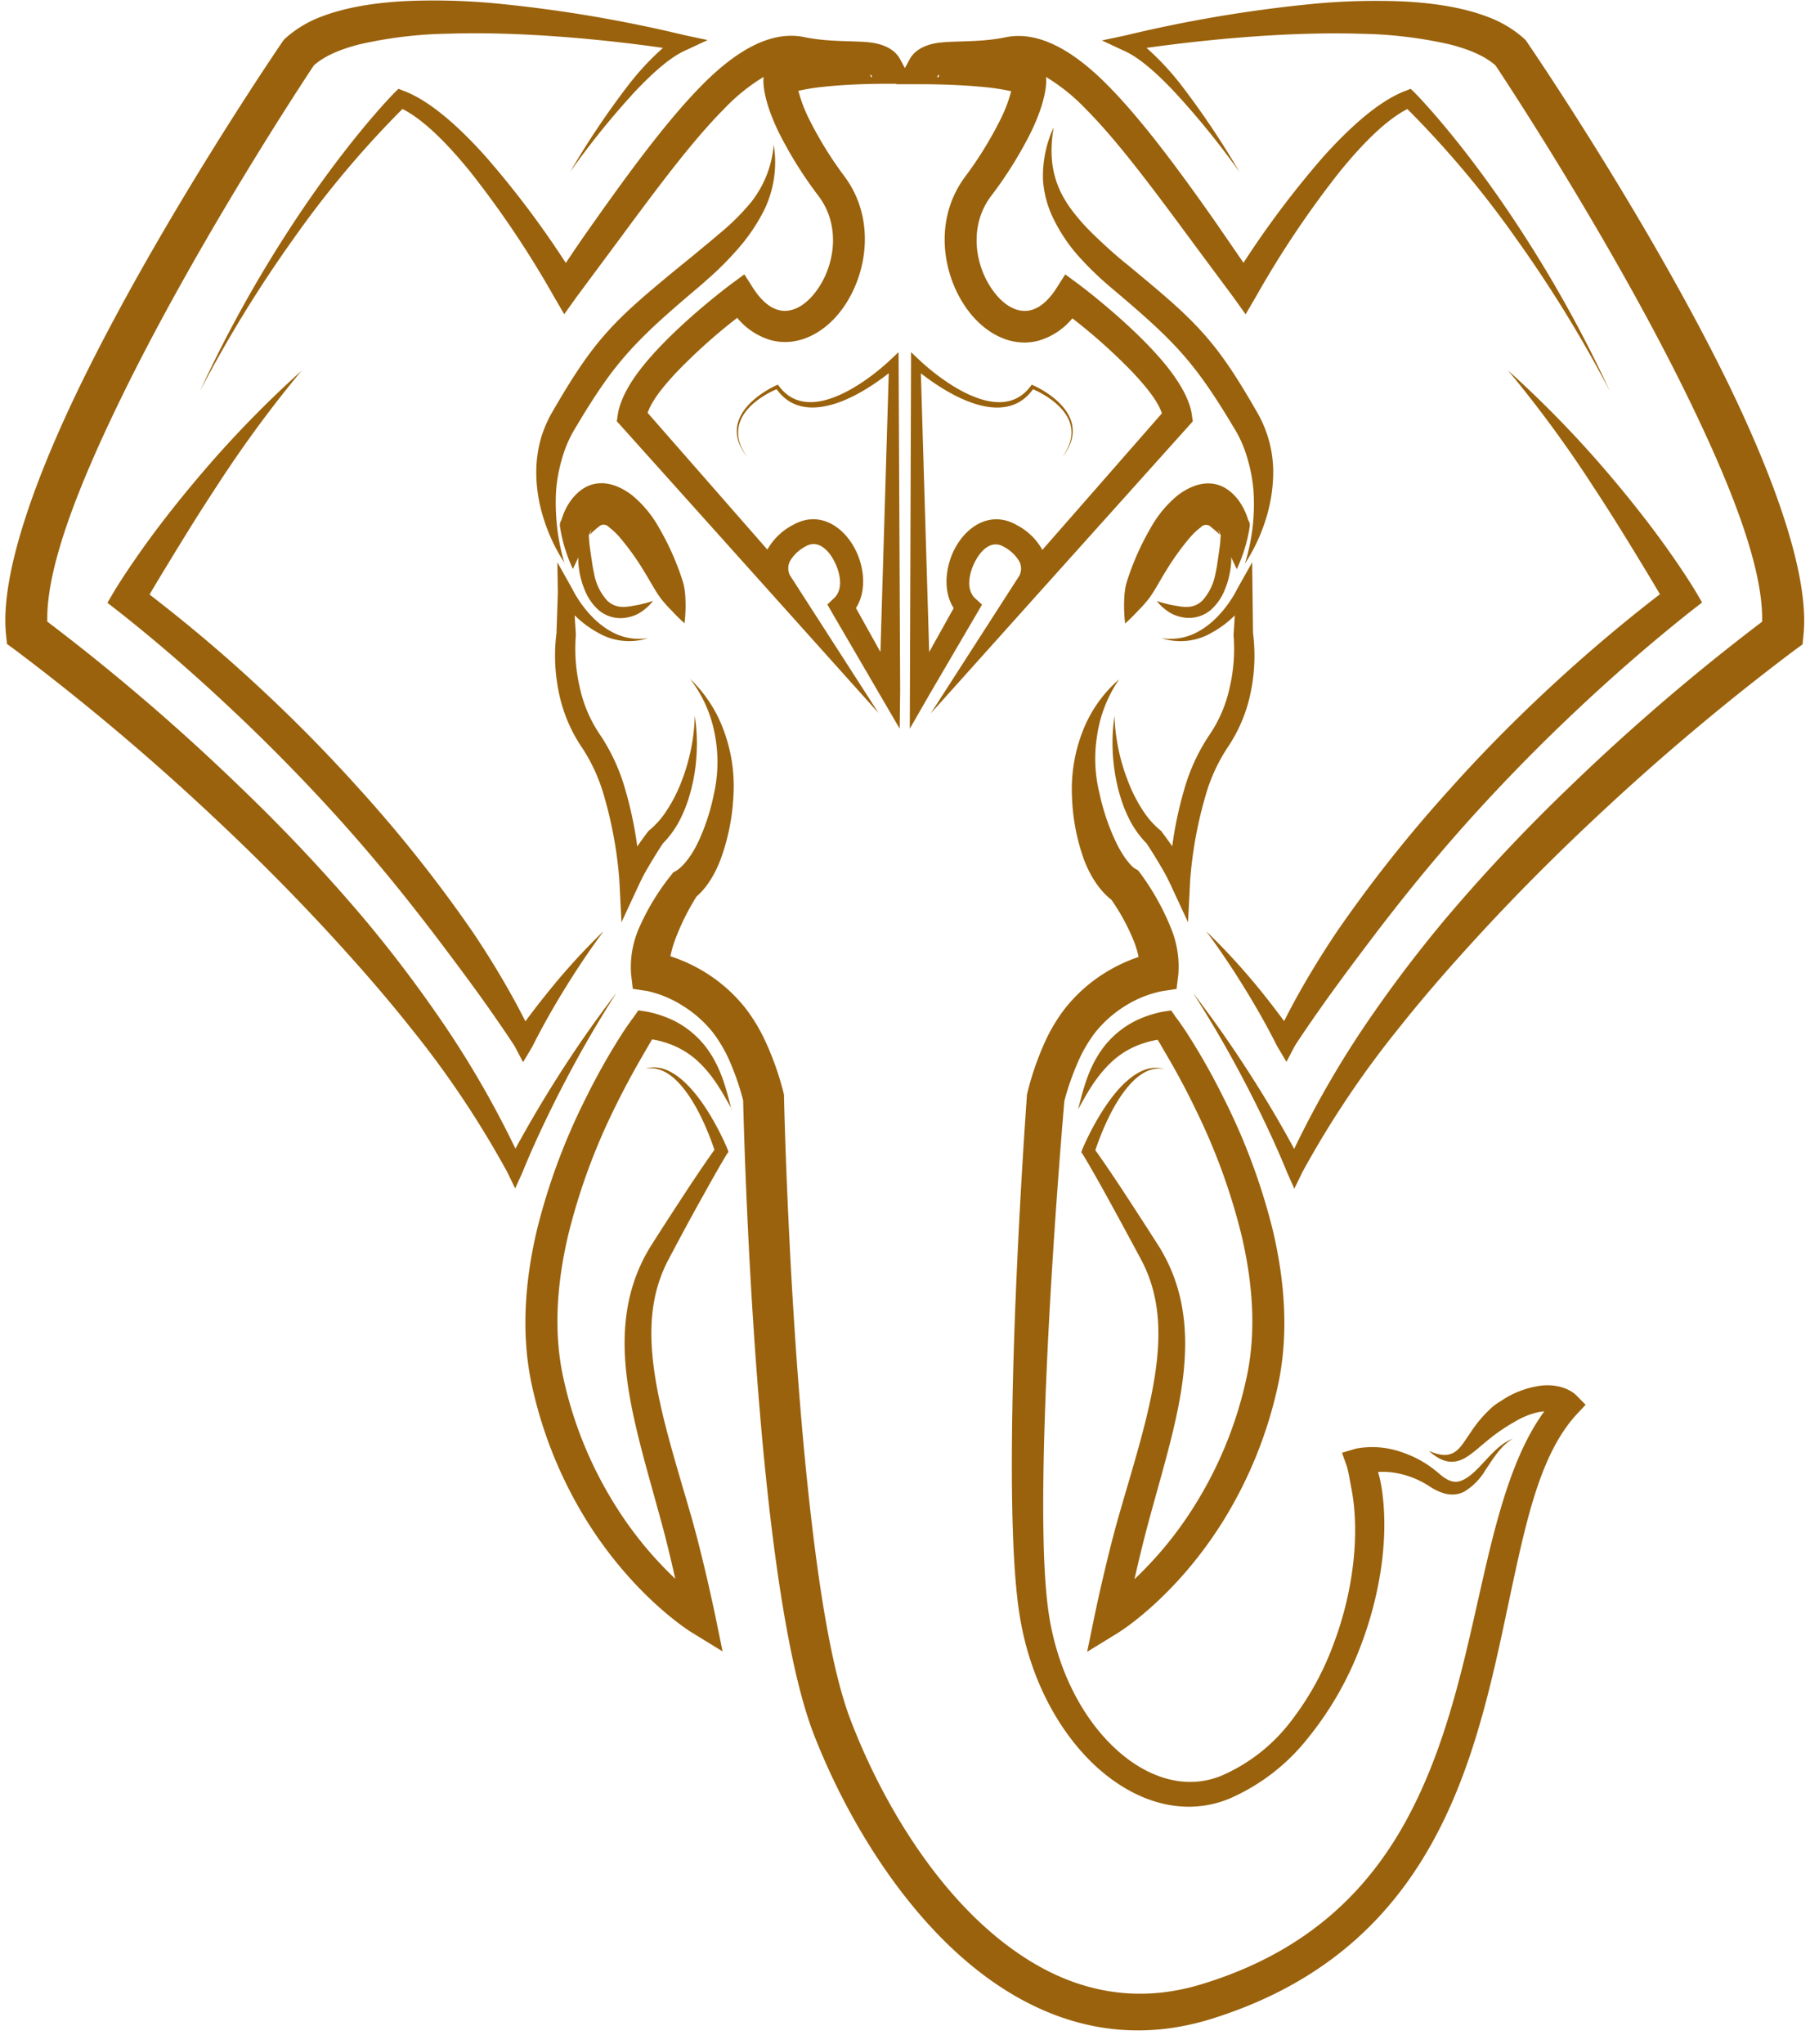 <?xml version="1.0" encoding="UTF-8" standalone="no"?><svg xmlns="http://www.w3.org/2000/svg" xmlns:xlink="http://www.w3.org/1999/xlink" fill="#000000" height="422.5" preserveAspectRatio="xMidYMid meet" version="1" viewBox="68.9 46.1 374.3 422.5" width="374.3" zoomAndPan="magnify"><g id="change1_1"><path d="M300.32,186.53a27.27,27.27,0,0,0-7.57,10.83,33.08,33.08,0,0,0-2.16,13.58,42.55,42.55,0,0,0,2.59,13.17c1.92,4.8,4.31,7,5.57,8a43.37,43.37,0,0,1,4.69,8.69,20.34,20.34,0,0,1,.92,3.11,33.56,33.56,0,0,0-7,3.31,32.22,32.22,0,0,0-8.27,7.4,35,35,0,0,0-4.08,6.82,59.86,59.86,0,0,0-3.7,10.76l-.06.27,0,.28s-2.49,33.8-3,64.87c-.3,17.59,0,34.31,1.73,43.68,2.53,14,9.61,25.61,18.27,32.19,7.69,5.84,16.6,7.81,24.89,4.4a42,42,0,0,0,16.34-12.65,68,68,0,0,0,10.28-17.57c4.33-10.75,6.22-22.47,5.1-32.13a30.48,30.48,0,0,0-.71-4.17c-.09-.33-.18-.66-.28-1a15.27,15.27,0,0,1,3.75.22,18.43,18.43,0,0,1,6.86,2.73c3.06,2,5.32,2.06,7.21,1.12a12.85,12.85,0,0,0,4.4-4.48c1.63-2.41,3.23-5.1,5.65-6.46-4.43,1.62-7.16,7.58-10.93,8.76-1.27.4-2.62-.06-4.34-1.58a22.42,22.42,0,0,0-7.75-4.42,18.2,18.2,0,0,0-9.45-.71l-2.85.85,1,2.8c.32,1.11.51,2.28.74,3.49s.45,2.34.6,3.57c1.12,8.81-.29,19.53-4,29.44a59.81,59.81,0,0,1-9.07,16.42,36,36,0,0,1-14.41,11.12c-6.65,2.63-13.71.76-19.76-4-7.61-6-13.63-16.47-15.65-29-1.48-9.14-1.45-25.41-.86-42.51,1-29.08,3.69-60.54,4-64.08a54.8,54.8,0,0,1,2.56-7.44,29.41,29.41,0,0,1,3.81-6.69,24.36,24.36,0,0,1,6.27-5.53,22.66,22.66,0,0,1,7.5-3l3.06-.47.37-3.07a20.86,20.86,0,0,0-1.55-9.55,51.73,51.73,0,0,0-6.26-11.21l-.52-.68-.74-.42s-2.07-1.41-4.22-6.26a45.46,45.46,0,0,1-3-9.15,29.72,29.72,0,0,1-.52-12,27.57,27.57,0,0,1,4.57-11.67Z" fill="#9a620c" fill-rule="evenodd"/></g><g id="change1_2"><path d="M301.55,175a37.27,37.27,0,0,0,2.71-2.67,25.3,25.3,0,0,0,2.38-2.71c1.13-1.57,2.12-3.5,3.31-5.4a52.55,52.55,0,0,1,5.23-7.25,15.43,15.43,0,0,1,2.06-1.9,1.44,1.44,0,0,1,2.13,0,15.06,15.06,0,0,1,1.78,1.59l-.35-1.12,3.86,8.22a34.1,34.1,0,0,0,1.7-4.47,28.55,28.55,0,0,0,1-4.59l-.07-.59-.28-.53a13.09,13.09,0,0,0-1.94-4c-3.6-4.83-8.43-4.27-12.6-1.11a23.5,23.5,0,0,0-5.7,6.9,54.76,54.76,0,0,0-4.83,10.94,9.25,9.25,0,0,0-.32,1.31,15.88,15.88,0,0,0-.22,2.07,30.83,30.83,0,0,0,.18,5.35Z" fill="#9a620c" fill-rule="evenodd"/></g><g id="change1_3"><path d="M308.1,170.32a10.28,10.28,0,0,0,1.48,1.52,10.09,10.09,0,0,0,1.17.85,7.82,7.82,0,0,0,.86.46,8.24,8.24,0,0,0,1.43.46,7,7,0,0,0,6.3-1.48,11,11,0,0,0,2.83-4.1,17.27,17.27,0,0,0,1.22-4.59,13.3,13.3,0,0,0,.13-1.88,11.53,11.53,0,0,0-.17-1.88,12.49,12.49,0,0,0-.75-2.73,7.16,7.16,0,0,0-1.49-2.38,7.94,7.94,0,0,1,.2,2.61,25.06,25.06,0,0,1-.26,2.55c-.08.64-.19,1.3-.29,2-.14,1-.28,1.95-.51,2.92a11.24,11.24,0,0,1-2.67,5.56,4.56,4.56,0,0,1-3.22,1.35,10.2,10.2,0,0,1-1.76-.15l-1.24-.22a25.52,25.52,0,0,1-3.26-.86Z" fill="#9a620c" fill-rule="evenodd"/></g><g id="change1_4"><path d="M291.83,275.42c1.55-2.68,3.65-7,7.59-10.39a17.55,17.55,0,0,1,6.19-3.36,17.94,17.94,0,0,1,2.69-.64c.28.46.62,1,1,1.7,1.67,2.81,4.29,7.32,7,13a127.91,127.91,0,0,1,9.38,25.86c2.24,9.59,3.13,19.87.92,29.66a82.46,82.46,0,0,1-10.8,26.28,76.58,76.58,0,0,1-12.3,15c.23-1,.48-2.07.73-3.16.63-2.63,1.31-5.4,2-8,3.36-12.48,7-23.74,7.63-34,.56-8.44-.76-16.25-5.23-23.52-3.35-5.26-6-9.3-8-12.36-2.89-4.35-4.54-6.69-5.22-7.63.67-2,2.85-8.14,6.18-12.43,2.24-2.9,5-5,8.14-4.34-3.23-1-6.32.85-9,3.62-4.76,5-8,12.94-8,12.94l-.22.63.38.55s1.42,2.28,4.82,8.43c1.77,3.2,4.06,7.42,7,12.9,3.57,6.53,4.2,13.39,3.47,20.74-1,9.95-4.55,20.8-8,32.82-.94,3.31-1.86,6.94-2.64,10.21-1.36,5.67-2.31,10.26-2.31,10.26l-1.51,7.35,6.4-3.93s11.44-6.93,21.32-22.47a88.84,88.84,0,0,0,11.67-28.38c2.39-10.77,1.47-22.07-1.06-32.6A129.58,129.58,0,0,0,321.91,273a136.36,136.36,0,0,0-7.57-13.38c-1.37-2.09-2.25-3.21-2.25-3.21l-1-1.44-1.73.26a22.91,22.91,0,0,0-5.64,1.88,19.2,19.2,0,0,0-6.76,5.66c-3.28,4.43-4.25,9.5-5.13,12.67Z" fill="#9a620c" fill-rule="evenodd"/></g><g id="change1_5"><path d="M311.32,221.05c-1.19-1.72-2.17-3-2.17-3l-.13-.18-.17-.14a17.6,17.6,0,0,1-3.29-3.62,31.56,31.56,0,0,1-3.54-6.92,40.38,40.38,0,0,1-2.65-13.13,38.9,38.9,0,0,0,.05,11.56,36.66,36.66,0,0,0,1.1,4.94,28.3,28.3,0,0,0,2.14,5.32,20,20,0,0,0,3.35,4.56c.32.47,1.73,2.64,3.06,4.94a37.44,37.44,0,0,1,1.79,3.36l3.72,8,.45-8.82a85.16,85.16,0,0,1,3.07-17,36.13,36.13,0,0,1,4.56-10.16,31.43,31.43,0,0,0,4.87-11.5,37.23,37.23,0,0,0,.49-12.31l-.18-14.61-3.08,5.48s-2.74,5.82-7.84,8.7a11.7,11.7,0,0,1-7.86,1.48,12.78,12.78,0,0,0,10.44-1.13,21.42,21.42,0,0,0,4.75-3.56l-.25,4,0,.16a35.2,35.2,0,0,1-.83,10.84,27.71,27.71,0,0,1-4.26,9.84,39.74,39.74,0,0,0-5.21,11.47,79.29,79.29,0,0,0-2.4,11.47Z" fill="#9a620c" fill-rule="evenodd"/></g><g id="change1_6"><path d="M326.33,162.63a36.84,36.84,0,0,0,4.66-10.3,32.77,32.77,0,0,0,1.19-7.7,24.69,24.69,0,0,0-3.14-13c-4.44-7.76-7.66-12.63-11.65-17-3.81-4.23-8.33-8-15.22-13.71-2.09-1.66-3.89-3.28-5.51-4.79-.78-.74-1.53-1.44-2.22-2.14a40,40,0,0,1-3.37-3.78,24.46,24.46,0,0,1-2.72-4.2c-2.12-4.33-2.39-8.62-1.56-13.59a24.1,24.1,0,0,0-2.2,10.89,21.23,21.23,0,0,0,1.93,7.52,33.85,33.85,0,0,0,5.22,8,65.49,65.49,0,0,0,6.69,6.53c6.54,5.51,10.79,9.25,14.45,13.3s6.89,8.64,11.19,15.87a24.27,24.27,0,0,1,2.76,6.24,32,32,0,0,1,1.3,7,41.43,41.43,0,0,1-1.8,14.88Z" fill="#9a620c" fill-rule="evenodd"/></g><g id="change1_7"><path d="M185.67,162.63a42.65,42.65,0,0,1-1.79-10.47,43.52,43.52,0,0,1,0-4.41,31.86,31.86,0,0,1,1.29-7,24.58,24.58,0,0,1,2.75-6.24c4.29-7.24,7.42-11.73,11.18-15.88s7.89-7.8,14.43-13.32c1.36-1.19,2.64-2.3,3.79-3.4,1.34-1.29,2.53-2.51,3.58-3.7a38.44,38.44,0,0,0,6-8.63,22.56,22.56,0,0,0,2-13.56,22,22,0,0,1-4.68,11.88,47.85,47.85,0,0,1-6.82,6.72c-1.14,1-2.38,2-3.74,3.13-1.18,1-2.43,2-3.8,3.11-6.91,5.66-11.43,9.46-15.24,13.69-4,4.42-7.22,9.28-11.67,17a25.32,25.32,0,0,0-2.14,5,25.89,25.89,0,0,0-1,8,31.27,31.27,0,0,0,1.2,7.7,36.85,36.85,0,0,0,4.69,10.3Z" fill="#9a620c" fill-rule="evenodd"/></g><g id="change1_8"><path d="M284.43,159.72a12.77,12.77,0,0,0-5.26-5.08c-5.22-3-10.3,0-12.89,5-2,3.93-2.31,8.87-.16,12.16l-5.07,9.08-1.72-57.62c2.63,2.06,7.92,5.76,13.08,6.8,3.79.76,7.51.13,10.11-3.5,1.29.54,6.43,3,7.68,7.08.59,2,.3,4.28-1.66,7,2.12-2.66,2.48-5,2-7.06-1.28-5-8-7.84-8-7.84l-.29-.12-.18.25c-2.49,3.38-5.93,3.84-9.38,3-6.85-1.68-13.73-8.41-13.73-8.41l-1.66-1.56,0,2.28-.26,75.55,3.94-6.86,11-18.79-1.42-1.29c-1.94-1.8-1.32-5.21.07-7.79,1.26-2.35,3.42-4.32,5.86-2.87a8.05,8.05,0,0,1,3.19,3,3.22,3.22,0,0,1,0,3l-18.3,28.43L284,168.35l31.56-35.15-.19-1.36c-.41-3.06-2.5-6.74-5.46-10.37-6.78-8.3-18-16.65-18-16.65l-2.72-2-1.81,2.84c-2.12,3.28-4.42,4.8-6.77,4.7-2.7-.11-5.13-2.21-6.92-5-3.26-5.07-4.31-12.74.12-18.68a83.63,83.63,0,0,0,8.25-13.18c3.78-7.78,3.15-11.36,3.15-11.36l0-.13a39.49,39.49,0,0,1,8.26,6.66c6.32,6.34,13.31,15.66,21.49,26.74q4.23,5.72,8.91,12l2.62,3.66,2.27-3.89a200.84,200.84,0,0,1,17.31-25.74c4.52-5.52,9.34-10.48,13.87-12.8a204.9,204.9,0,0,1,22.65,27,264.35,264.35,0,0,1,19.2,31.27A263,263,0,0,0,384,94.62c-12.33-19.14-22.56-29.37-22.56-29.37l-.82-.79-1.06.42c-5.35,2-11.39,7.38-17,13.62a193.34,193.34,0,0,0-16.51,21.92c-2.07-3-4.07-5.92-6-8.71C311.92,80.12,304.68,70.55,298.23,64c-7.82-8-15-11.53-21.41-10.19-5.33,1.12-10.78.66-14.15,1.18-2.89.45-4.74,1.7-5.63,3.32l-2.82,5.2,5.91,0s6.66,0,12.73.63a43.2,43.2,0,0,1,5.15.82,30.2,30.2,0,0,1-2.14,5.67,77.44,77.44,0,0,1-7.49,12.14c-7.58,10.34-3.72,24.3,3.53,30.55,3.47,3,7.64,4.28,11.75,3.2a14.11,14.11,0,0,0,7-4.62,116,116,0,0,1,12.43,11.12c2.74,2.92,5.2,5.89,6.09,8.52l-24.76,28.27ZM263.15,61.59c-.32.06-.48.2-.37.47s.29-.3.38-.46Z" fill="#9a620c" fill-rule="evenodd"/></g><g id="change1_9"><path d="M325.2,81.63a169.42,169.42,0,0,0-12-17.9A56,56,0,0,0,306,56c8-1.13,27-3.46,44.24-2.92a88.59,88.59,0,0,1,18.51,2.21c3.88,1,7.18,2.34,9.43,4.35,2.55,3.83,24.25,36.78,39.75,68.54,8.69,17.8,15.64,35.12,15.37,46.43A440.56,440.56,0,0,0,393.22,209a359.46,359.46,0,0,0-25.07,26.64c-5.21,6.19-10.21,12.69-14.88,19.39a200.7,200.7,0,0,0-16.74,28.56c-1.73-3.22-4.74-8.59-8.85-15-3.34-5.24-7.39-11.17-12.07-17.25,4.14,6.43,7.67,12.65,10.54,18.13,5.78,11,8.87,18.88,8.87,18.88l1.54,3.46,1.66-3.41a199.29,199.29,0,0,1,19.91-29.73c4.95-6.25,10.22-12.29,15.56-18.13,8.42-9.22,17.06-17.84,25.25-25.49a492.55,492.55,0,0,1,41.14-34.61l1.58-1.14.19-1.93c1.28-12.27-6-32.49-16.06-53-16.86-34.21-41.13-69.6-41.13-69.6l-.26-.37-.32-.31a23.57,23.57,0,0,0-7.52-4.5c-4.91-1.89-11.13-2.91-17.92-3.21a137.6,137.6,0,0,0-17.48.45,282,282,0,0,0-39.66,6.63l-4.73,1,4.38,2.05c3.17,1.32,7,4.72,10.61,8.57A166.13,166.13,0,0,1,325.2,81.63Z" fill="#9a620c" fill-rule="evenodd"/></g><g id="change1_10"><path d="M318.39,238.68s3.46,4.51,7.83,11.59c2.16,3.5,4.53,7.59,6.8,12.11l1.91,3.21,1.74-3.31s1.85-2.9,5.46-8c2.22-3.16,5.14-7.13,8.66-11.81,5.89-7.84,13.52-17.63,23.23-28.3,6.3-6.92,13.43-14.25,21.43-21.74,7-6.58,14.7-13.31,23.12-20l2.32-1.8-1.49-2.52s-2.39-4-6.74-10c-2.9-4-6.69-8.86-11.13-14.07a225,225,0,0,0-20.78-21.37,249,249,0,0,1,17.51,23.83c3.71,5.62,6.88,10.79,9.41,14.94,1.93,3.17,3.47,5.74,4.5,7.49-7.8,6-15,12.14-21.59,18.19-8.24,7.57-15.53,15-21.91,22.16a284.32,284.32,0,0,0-23.24,29.3c-3.36,5-5.94,9.31-7.88,12.76-1.34,2.39-2.36,4.36-3.1,5.83-2.22-3-4.41-5.8-6.45-8.22a133.9,133.9,0,0,0-9.61-10.3Z" fill="#9a620c" fill-rule="evenodd"/></g><g id="change1_11"><path d="M211.68,186.53a26.7,26.7,0,0,1,5.07,11.53,30,30,0,0,1-.23,12.22,43.82,43.82,0,0,1-3,9.36c-2.34,5.15-4.79,6.46-4.79,6.46l-.63.35-.44.58a49,49,0,0,0-6.61,10.9,20.25,20.25,0,0,0-1.65,9.51l.36,3.06,3.05.46a23.15,23.15,0,0,1,7.44,3.14,24.29,24.29,0,0,1,6.18,5.56,29.18,29.18,0,0,1,3.73,6.67,52.49,52.49,0,0,1,2.42,7.24c.11,4.61,1.09,43,4.77,78.41,2.19,21.1,5.4,41.12,9.8,52.51,7.16,18.48,20.51,40.43,38.65,52.32,12.48,8.18,27.17,11.73,43.67,6.59,24.76-7.73,38.7-22.54,47.34-39.71,8.55-17,11.84-36.3,15.53-53.12,2.91-13.25,5.94-24.9,12.64-32.15l1.82-1.94-1.87-1.9s-2.24-2.52-7.14-2.08a19,19,0,0,0-8.52,3.21,13.75,13.75,0,0,0-1.56,1.06,25.89,25.89,0,0,0-4.75,5.51c-1.22,1.75-2.05,3.24-3.29,4s-2.75.82-5.29-.27c2.5,2.22,4.35,2.53,6.07,2.06,2.67-.73,5-3.81,9.36-6.66.67-.44,1.37-.89,2.16-1.32a16.09,16.09,0,0,1,5.22-2.12,7.32,7.32,0,0,1,1.06-.12c-5.7,7.77-9,18.85-11.94,31.34-3.83,16.26-7.16,35-15.63,51.36-8,15.54-20.81,28.9-43.39,35.73-14.12,4.28-26.62,1.1-37.21-6-16.72-11.12-28.8-31.62-35.33-48.77-4.17-10.94-7-30.19-9.06-50.45-3.79-37.38-4.66-78.18-4.66-78.18v-.44l-.09-.42a59.73,59.73,0,0,0-3.82-10.79,35.33,35.33,0,0,0-4.14-6.83,32.3,32.3,0,0,0-8.36-7.37,33,33,0,0,0-7.08-3.26,21.68,21.68,0,0,1,.86-3.12,49.39,49.39,0,0,1,4.54-9.24c1.17-1,3.29-3.21,5-7.73a44.36,44.36,0,0,0,2.62-12.91,32.88,32.88,0,0,0-1.87-13.33,27.93,27.93,0,0,0-7.07-11Z" fill="#9a620c" fill-rule="evenodd"/></g><g id="change1_12"><path d="M210.45,175a30.83,30.83,0,0,0,.18-5.35,15.88,15.88,0,0,0-.22-2.07,9.25,9.25,0,0,0-.32-1.31,54.76,54.76,0,0,0-4.83-10.94,23.5,23.5,0,0,0-5.7-6.9c-4.17-3.16-9-3.72-12.6,1.11a13.09,13.09,0,0,0-1.94,4l-.28.53-.07.59a28.55,28.55,0,0,0,1,4.59,34.1,34.1,0,0,0,1.7,4.47l3.86-8.22-.35,1.12a15.06,15.06,0,0,1,1.78-1.59,1.44,1.44,0,0,1,2.13,0,15.43,15.43,0,0,1,2.06,1.9,52.55,52.55,0,0,1,5.23,7.25c1.19,1.9,2.18,3.83,3.31,5.4a25.3,25.3,0,0,0,2.38,2.71,37.27,37.27,0,0,0,2.71,2.67Z" fill="#9a620c" fill-rule="evenodd"/></g><g id="change1_13"><path d="M203.9,170.32a25.52,25.52,0,0,1-3.26.86l-1.24.22a10.2,10.2,0,0,1-1.76.15,4.56,4.56,0,0,1-3.22-1.35,11.24,11.24,0,0,1-2.67-5.56c-.23-1-.37-2-.51-2.92-.1-.69-.21-1.35-.29-2a25.06,25.06,0,0,1-.26-2.55,7.94,7.94,0,0,1,.2-2.61A7.16,7.16,0,0,0,189.4,157a12.49,12.49,0,0,0-.75,2.73,11.53,11.53,0,0,0-.17,1.88,13.3,13.3,0,0,0,.13,1.88,17.27,17.27,0,0,0,1.22,4.59,11,11,0,0,0,2.83,4.1,7,7,0,0,0,6.3,1.48,7.87,7.87,0,0,0,1.42-.46,7.15,7.15,0,0,0,.87-.46,10.09,10.09,0,0,0,1.17-.85,10.28,10.28,0,0,0,1.48-1.52Z" fill="#9a620c" fill-rule="evenodd"/></g><g id="change1_14"><path d="M220.17,275.42c-.88-3.17-1.85-8.24-5.13-12.67a19.2,19.2,0,0,0-6.76-5.66,22.91,22.91,0,0,0-5.64-1.88l-1.73-.26-1,1.44s-.88,1.12-2.25,3.21A136.36,136.36,0,0,0,190.09,273,129.58,129.58,0,0,0,180,300.08c-2.53,10.53-3.45,21.83-1.06,32.6a88.84,88.84,0,0,0,11.67,28.38c9.88,15.54,21.32,22.47,21.32,22.47l6.4,3.93-1.51-7.35s-.95-4.59-2.31-10.26c-.78-3.27-1.7-6.9-2.64-10.21-3.46-12-7-22.87-8-32.82-.73-7.35-.1-14.21,3.47-20.74,2.9-5.48,5.19-9.7,7-12.9,3.4-6.15,4.82-8.43,4.82-8.43l.38-.55-.22-.63s-3.26-8-8-12.94c-2.66-2.77-5.75-4.63-9-3.62,3.16-.61,5.9,1.44,8.14,4.34,3.33,4.29,5.51,10.41,6.18,12.43-.68.94-2.33,3.28-5.22,7.63-2,3.06-4.66,7.1-8,12.36-4.47,7.27-5.79,15.08-5.23,23.52.68,10.31,4.27,21.57,7.63,34,.7,2.57,1.38,5.34,2,8,.25,1.09.5,2.15.73,3.16a76.58,76.58,0,0,1-12.3-15,82.46,82.46,0,0,1-10.8-26.28c-2.21-9.79-1.32-20.07.92-29.66a127.91,127.91,0,0,1,9.38-25.86c2.74-5.67,5.36-10.18,7-13,.39-.67.73-1.24,1-1.7a17.94,17.94,0,0,1,2.69.64,17.55,17.55,0,0,1,6.19,3.36c3.94,3.38,6,7.71,7.59,10.39Z" fill="#9a620c" fill-rule="evenodd"/></g><g id="change1_15"><path d="M200.68,221.05a79.29,79.29,0,0,0-2.4-11.47,39.74,39.74,0,0,0-5.21-11.47,27.71,27.71,0,0,1-4.26-9.84,35.2,35.2,0,0,1-.83-10.84l0-.16v-.16l-.25-3.83a21.42,21.42,0,0,0,4.75,3.56A12.78,12.78,0,0,0,202.94,178a11.7,11.7,0,0,1-7.86-1.48c-5.1-2.88-7.84-8.7-7.84-8.7l-3.08-5.48.1,6.28-.28,8.33a37.22,37.22,0,0,0,.49,12.31,31.43,31.43,0,0,0,4.87,11.5,36.13,36.13,0,0,1,4.56,10.16,85.16,85.16,0,0,1,3.07,17l.45,8.82,3.72-8a37.44,37.44,0,0,1,1.79-3.36c1.33-2.31,2.74-4.47,3.06-4.94a20,20,0,0,0,3.35-4.56,28.3,28.3,0,0,0,2.14-5.32,36.66,36.66,0,0,0,1.1-4.94,38.9,38.9,0,0,0,0-11.56A40.38,40.38,0,0,1,210,207.19a31.56,31.56,0,0,1-3.54,6.92,17.6,17.6,0,0,1-3.29,3.62l-.17.14-.13.18s-1,1.28-2.17,3Z" fill="#9a620c" fill-rule="evenodd"/></g><g id="change1_16"><path d="M226.81,62l0,.13s-.63,3.58,3.15,11.36a83.63,83.63,0,0,0,8.25,13.18c4.43,5.94,3.38,13.61.12,18.68-1.79,2.78-4.22,4.88-6.92,5-2.35.1-4.65-1.42-6.77-4.7l-1.81-2.84-2.72,2s-11.24,8.35-18,16.65c-3,3.63-5,7.31-5.46,10.37l-.19,1.36.91,1,53.21,59.3-18.3-28.43a3.22,3.22,0,0,1,0-3,8.05,8.05,0,0,1,3.19-3c2.44-1.45,4.6.52,5.86,2.87,1.39,2.58,2,6,.07,7.79L240,171.05l.95,1.67,14,24,.1-7.91-.33-69.92-1.66,1.56s-6.88,6.73-13.73,8.41c-3.45.84-6.89.38-9.38-3l-.18-.25-.29.12s-6.69,2.87-8,7.84c-.52,2-.16,4.4,2,7.06-2-2.69-2.25-5-1.66-7,1.25-4.12,6.39-6.54,7.68-7.08,2.6,3.63,6.32,4.26,10.11,3.5,5.16-1,10.45-4.74,13.08-6.8,0,0-1.2,40.23-1.72,57.62l-5.07-9.08c2.15-3.29,1.87-8.23-.16-12.16-2.59-5-7.67-8-12.89-5a12.77,12.77,0,0,0-5.26,5.08l-24.76-28.27c.89-2.63,3.35-5.6,6.09-8.52a116,116,0,0,1,12.43-11.12,14.11,14.11,0,0,0,7,4.62c4.11,1.08,8.28-.22,11.75-3.2C247.34,107,251.2,93,243.62,82.68a77.44,77.44,0,0,1-7.49-12.14A30.2,30.2,0,0,1,234,64.87a43.2,43.2,0,0,1,5.15-.82c6.07-.67,12.73-.63,12.73-.63l5.91,0L255,58.27c-.89-1.62-2.74-2.87-5.63-3.32-3.37-.52-8.82-.06-14.15-1.18C228.74,52.43,221.59,56,213.77,64c-6.45,6.59-13.69,16.16-21.86,27.75-2,2.79-4,5.7-6,8.71A193.34,193.34,0,0,0,169.37,78.5c-5.58-6.24-11.62-11.62-17-13.62l-1.06-.42-.82.79S140.29,75.48,128,94.62a264.42,264.42,0,0,0-17.72,32.27,264.35,264.35,0,0,1,19.2-31.27,204.9,204.9,0,0,1,22.65-27c4.53,2.32,9.35,7.28,13.87,12.8a200.84,200.84,0,0,1,17.31,25.74l2.27,3.89,2.62-3.66q4.66-6.27,8.91-12c8.18-11.08,15.17-20.4,21.49-26.74A39.49,39.49,0,0,1,226.81,62Zm22-.43h0c.09.16.29.67.38.46s-.05-.41-.37-.47Z" fill="#9a620c" fill-rule="evenodd"/></g><g id="change1_17"><path d="M186.8,81.63A166.13,166.13,0,0,1,200.24,65c3.64-3.85,7.44-7.25,10.61-8.57l4.38-2.05-4.73-1a282,282,0,0,0-39.66-6.63,137.6,137.6,0,0,0-17.48-.45c-6.79.3-13,1.32-17.92,3.21a23.57,23.57,0,0,0-7.52,4.5l-.32.31-.26.37s-24.27,35.39-41.13,69.6c-10.11,20.53-17.34,40.75-16.06,53l.19,1.93,1.58,1.14A492.55,492.55,0,0,1,113.06,215c8.19,7.65,16.83,16.27,25.25,25.49,5.34,5.84,10.61,11.88,15.56,18.13a199.29,199.29,0,0,1,19.91,29.73l1.66,3.41L177,288.3s3.09-7.88,8.87-18.88c2.87-5.48,6.4-11.7,10.54-18.13-4.68,6.08-8.73,12-12.07,17.25-4.11,6.45-7.12,11.82-8.85,15A200.7,200.7,0,0,0,158.73,255c-4.67-6.7-9.67-13.2-14.88-19.39A359.46,359.46,0,0,0,118.78,209a440.56,440.56,0,0,0-40.1-34.41c-.27-11.31,6.68-28.63,15.37-46.43,15.5-31.76,37.2-64.71,39.75-68.54,2.26-2,5.55-3.36,9.43-4.35a88.59,88.59,0,0,1,18.51-2.21C179,52.51,198,54.84,206,56a56,56,0,0,0-7.21,7.76,169.42,169.42,0,0,0-12,17.9Z" fill="#9a620c" fill-rule="evenodd"/></g><g id="change1_18"><path d="M193.61,238.68A133.9,133.9,0,0,0,184,249c-2,2.42-4.23,5.19-6.45,8.22-.74-1.47-1.76-3.44-3.1-5.83-1.94-3.45-4.52-7.79-7.88-12.76a284.32,284.32,0,0,0-23.24-29.3c-6.38-7.11-13.67-14.59-21.91-22.16C114.84,181.1,107.63,175,99.83,169c1-1.75,2.57-4.32,4.5-7.49,2.53-4.15,5.7-9.32,9.41-14.94a249,249,0,0,1,17.51-23.83,225,225,0,0,0-20.78,21.37c-4.44,5.21-8.23,10.07-11.13,14.07-4.35,6-6.74,10-6.74,10l-1.49,2.52,2.32,1.8c8.42,6.65,16.09,13.38,23.12,20,8,7.49,15.13,14.82,21.43,21.74,9.71,10.67,17.34,20.46,23.23,28.3,3.52,4.68,6.44,8.65,8.66,11.81,3.61,5.13,5.46,8,5.46,8l1.74,3.31,1.91-3.21c2.27-4.52,4.64-8.61,6.8-12.11,4.37-7.08,7.83-11.59,7.83-11.59Z" fill="#9a620c" fill-rule="evenodd"/></g></svg>